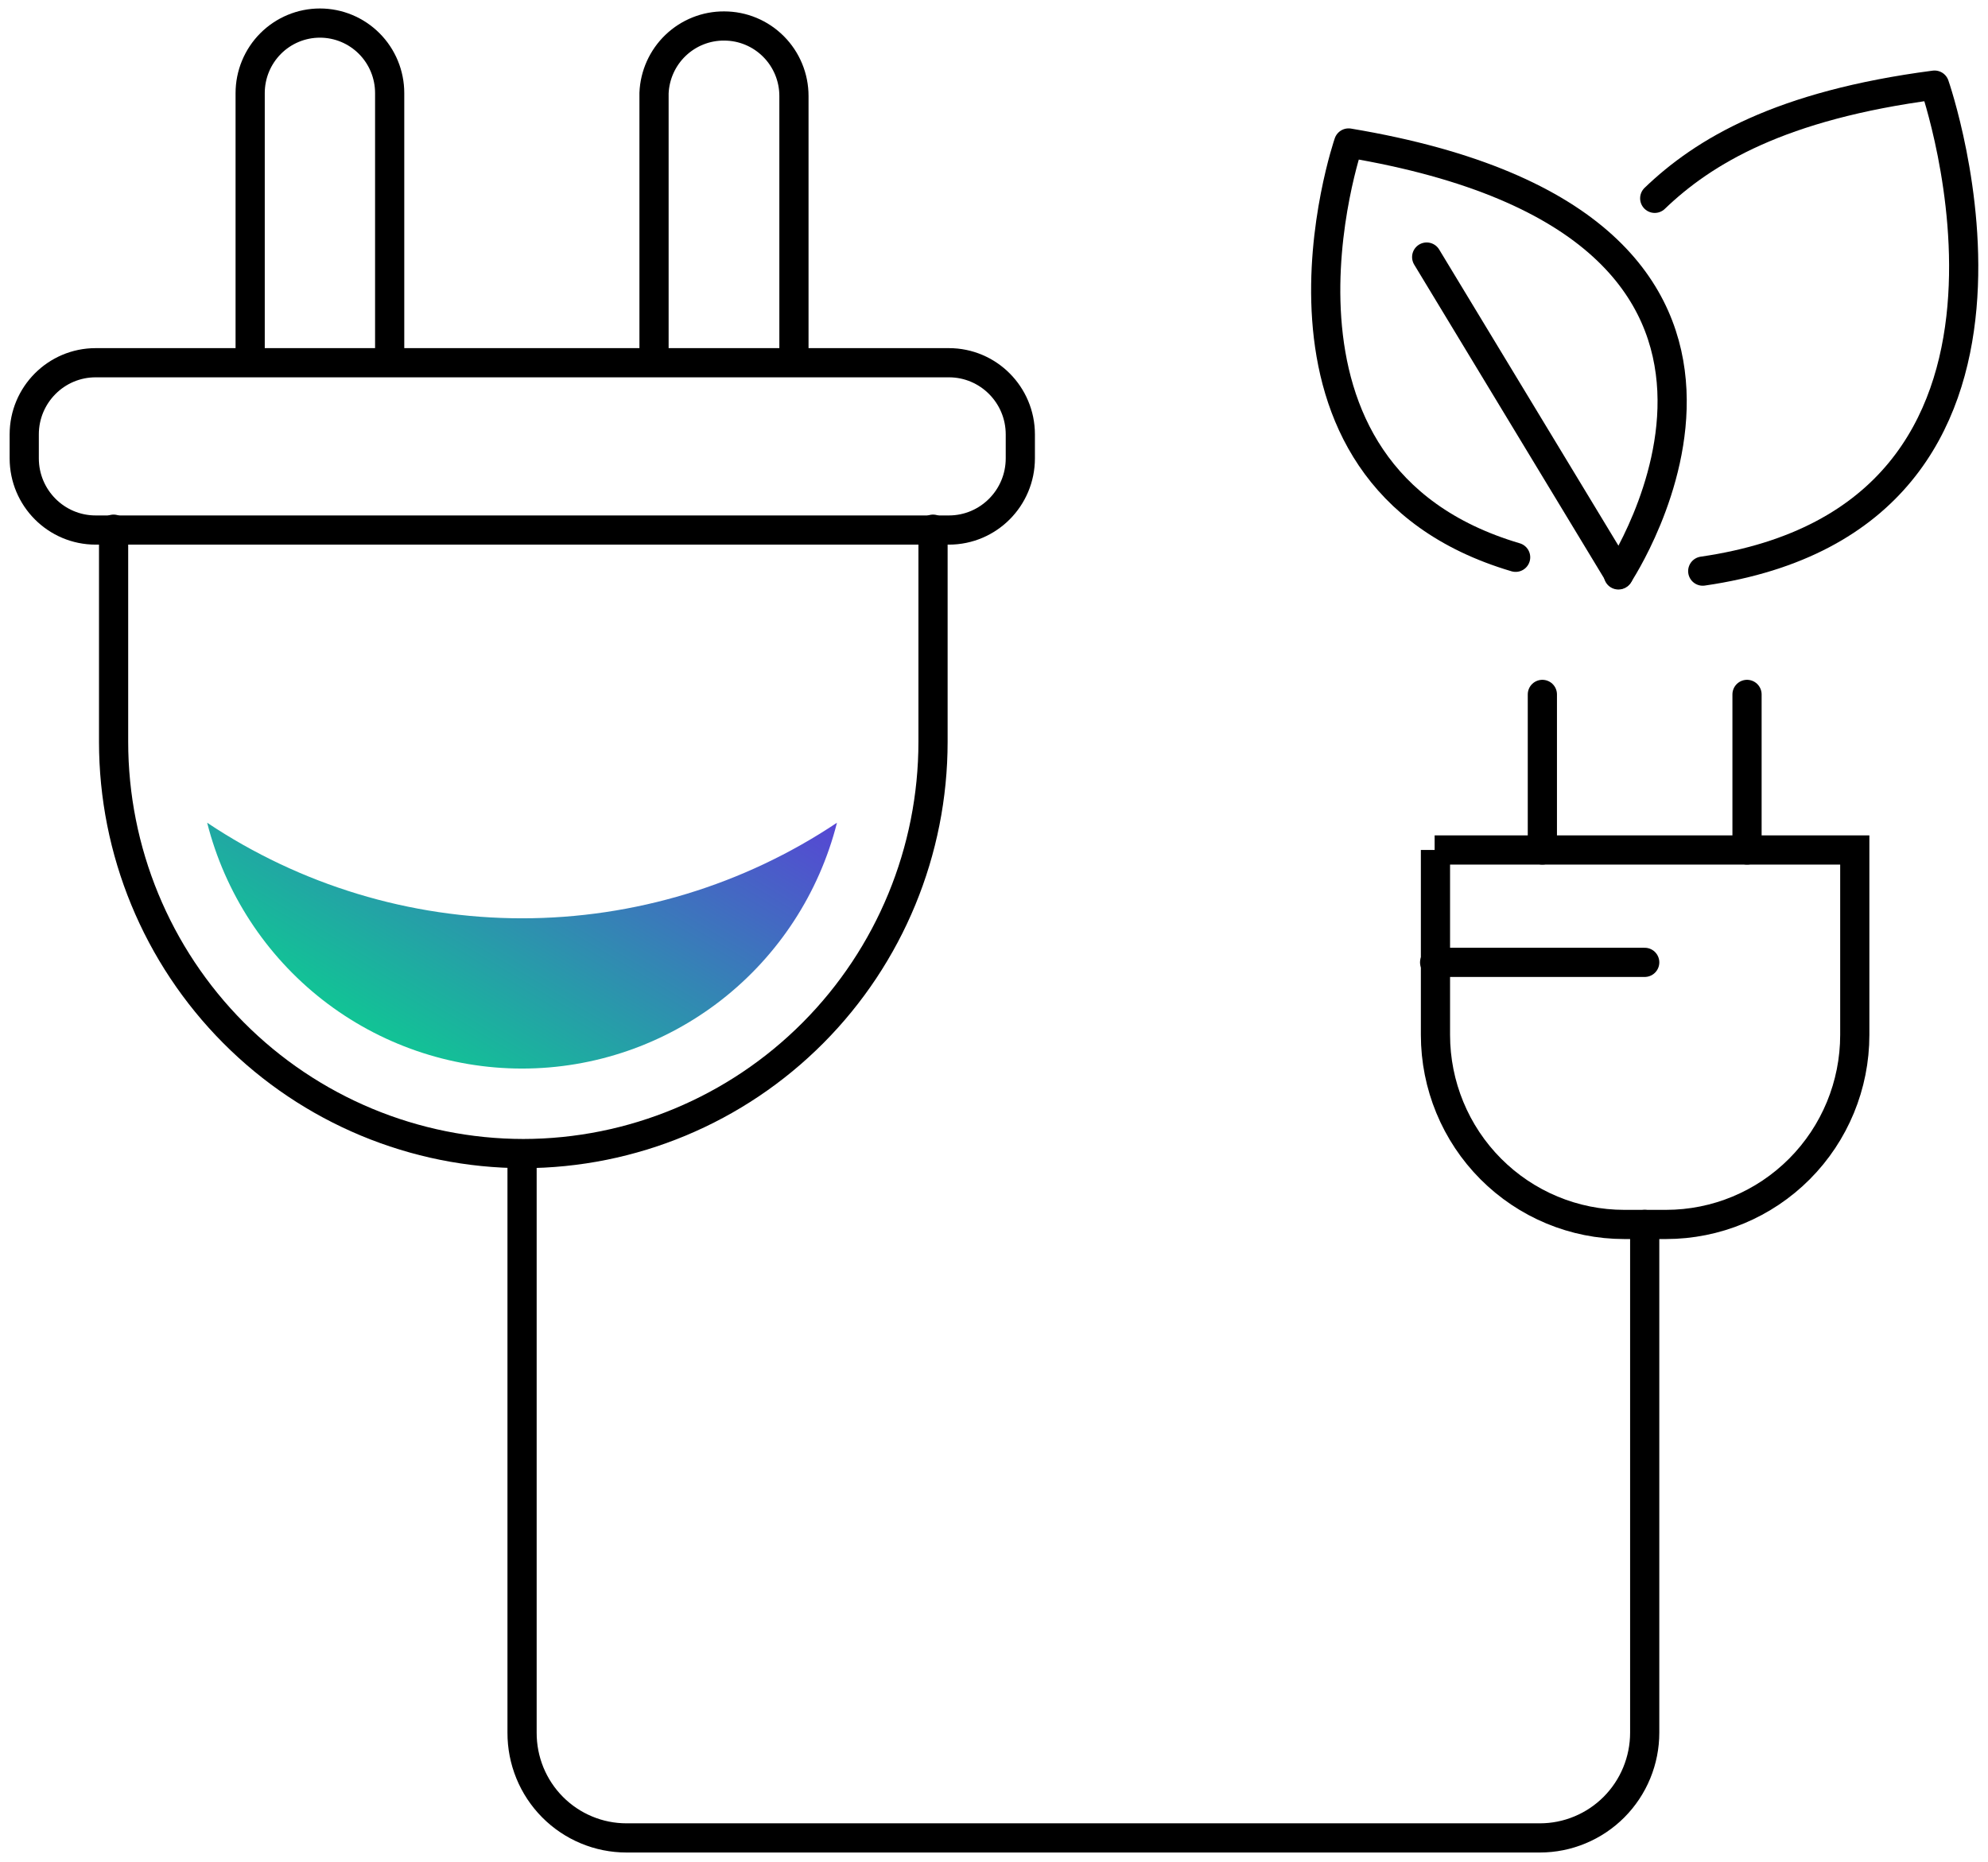 <?xml version="1.0" encoding="UTF-8"?> <svg xmlns="http://www.w3.org/2000/svg" width="79" height="74" viewBox="0 0 79 74" fill="none"><path d="M37.077 21.033V29.483C37.077 33.821 35.362 37.982 32.309 41.05C29.256 44.119 25.115 45.846 20.795 45.85V45.85C16.476 45.846 12.334 44.119 9.282 41.05C6.229 37.982 4.514 33.821 4.514 29.483V21.033" stroke="black" stroke-width="1.16" stroke-linecap="round" stroke-linejoin="round"></path><path d="M37.708 14.417H3.801C2.234 14.417 0.963 15.693 0.963 17.267V18.217C0.963 19.791 2.234 21.067 3.801 21.067H37.708C39.275 21.067 40.546 19.791 40.546 18.217V17.267C40.546 15.693 39.275 14.417 37.708 14.417Z" stroke="black" stroke-width="1.16" stroke-linecap="round" stroke-linejoin="round"></path><path d="M9.941 14.367V3.7C9.941 2.962 10.234 2.254 10.753 1.732C11.273 1.21 11.978 0.917 12.713 0.917V0.917C13.448 0.917 14.153 1.21 14.673 1.732C15.193 2.254 15.485 2.962 15.485 3.7V14.367" stroke="black" stroke-width="1.16" stroke-linecap="round" stroke-linejoin="round"></path><path d="M25.99 14.367V3.7C26.02 2.979 26.328 2.298 26.848 1.801C27.368 1.304 28.06 1.028 28.778 1.033V1.033C29.142 1.033 29.503 1.105 29.839 1.245C30.175 1.385 30.481 1.59 30.738 1.849C30.996 2.107 31.2 2.414 31.339 2.751C31.479 3.089 31.55 3.451 31.55 3.817V14.367" stroke="black" stroke-width="1.16" stroke-linecap="round" stroke-linejoin="round"></path><path d="M57.01 33.783H73.706V41.133C73.706 43.131 72.916 45.047 71.509 46.46C70.102 47.873 68.194 48.667 66.204 48.667H64.545C62.555 48.667 60.647 47.873 59.24 46.46C57.833 45.047 57.043 43.131 57.043 41.133V33.783H57.01Z" stroke="black" stroke-width="1.16" stroke-miterlimit="10" stroke-linecap="round"></path><path d="M61.291 33.783V27.6" stroke="black" stroke-width="1.16" stroke-miterlimit="10" stroke-linecap="round"></path><path d="M69.424 33.783V27.6" stroke="black" stroke-width="1.16" stroke-miterlimit="10" stroke-linecap="round"></path><path d="M57.01 38.25H65.358" stroke="black" stroke-width="1.16" stroke-miterlimit="10" stroke-linecap="round"></path><path d="M20.746 45.9V68.867C20.744 69.415 20.85 69.959 21.057 70.466C21.265 70.974 21.57 71.435 21.956 71.824C22.341 72.212 22.799 72.521 23.304 72.731C23.808 72.942 24.349 73.05 24.895 73.05H61.192C61.739 73.05 62.281 72.942 62.786 72.731C63.292 72.521 63.751 72.213 64.138 71.825C64.525 71.436 64.832 70.975 65.041 70.467C65.25 69.96 65.358 69.416 65.358 68.867V48.666" stroke="black" stroke-width="1.16" stroke-linecap="round" stroke-linejoin="round"></path><path d="M64.312 22.85C64.312 22.85 73.556 9.017 53.591 5.683C53.591 5.683 49.06 18.85 60.229 22.15" stroke="black" stroke-width="1.16" stroke-linecap="round" stroke-linejoin="round"></path><path d="M67.664 22.7C82.85 20.5 76.876 3.383 76.876 3.383C70.751 4.183 67.698 6.017 65.756 7.883" stroke="black" stroke-width="1.16" stroke-linecap="round" stroke-linejoin="round"></path><path d="M64.329 22.833L56.694 10.217" stroke="black" stroke-width="1.16" stroke-linecap="round" stroke-linejoin="round"></path><path d="M8.232 32.7C8.94 35.494 10.554 37.971 12.82 39.741C15.087 41.51 17.875 42.471 20.746 42.471C23.617 42.471 26.406 41.51 28.672 39.741C30.938 37.971 32.552 35.494 33.26 32.7C29.553 35.177 25.199 36.499 20.746 36.499C16.293 36.499 11.94 35.177 8.232 32.7Z" fill="url(#paint0_linear_888_3757)"></path><defs><linearGradient id="paint0_linear_888_3757" x1="8.232" y1="40.842" x2="21.901" y2="18.151" gradientUnits="userSpaceOnUse"><stop offset="0.01" stop-color="#05DA8A"></stop><stop offset="1" stop-color="#7214ED"></stop></linearGradient></defs></svg> 